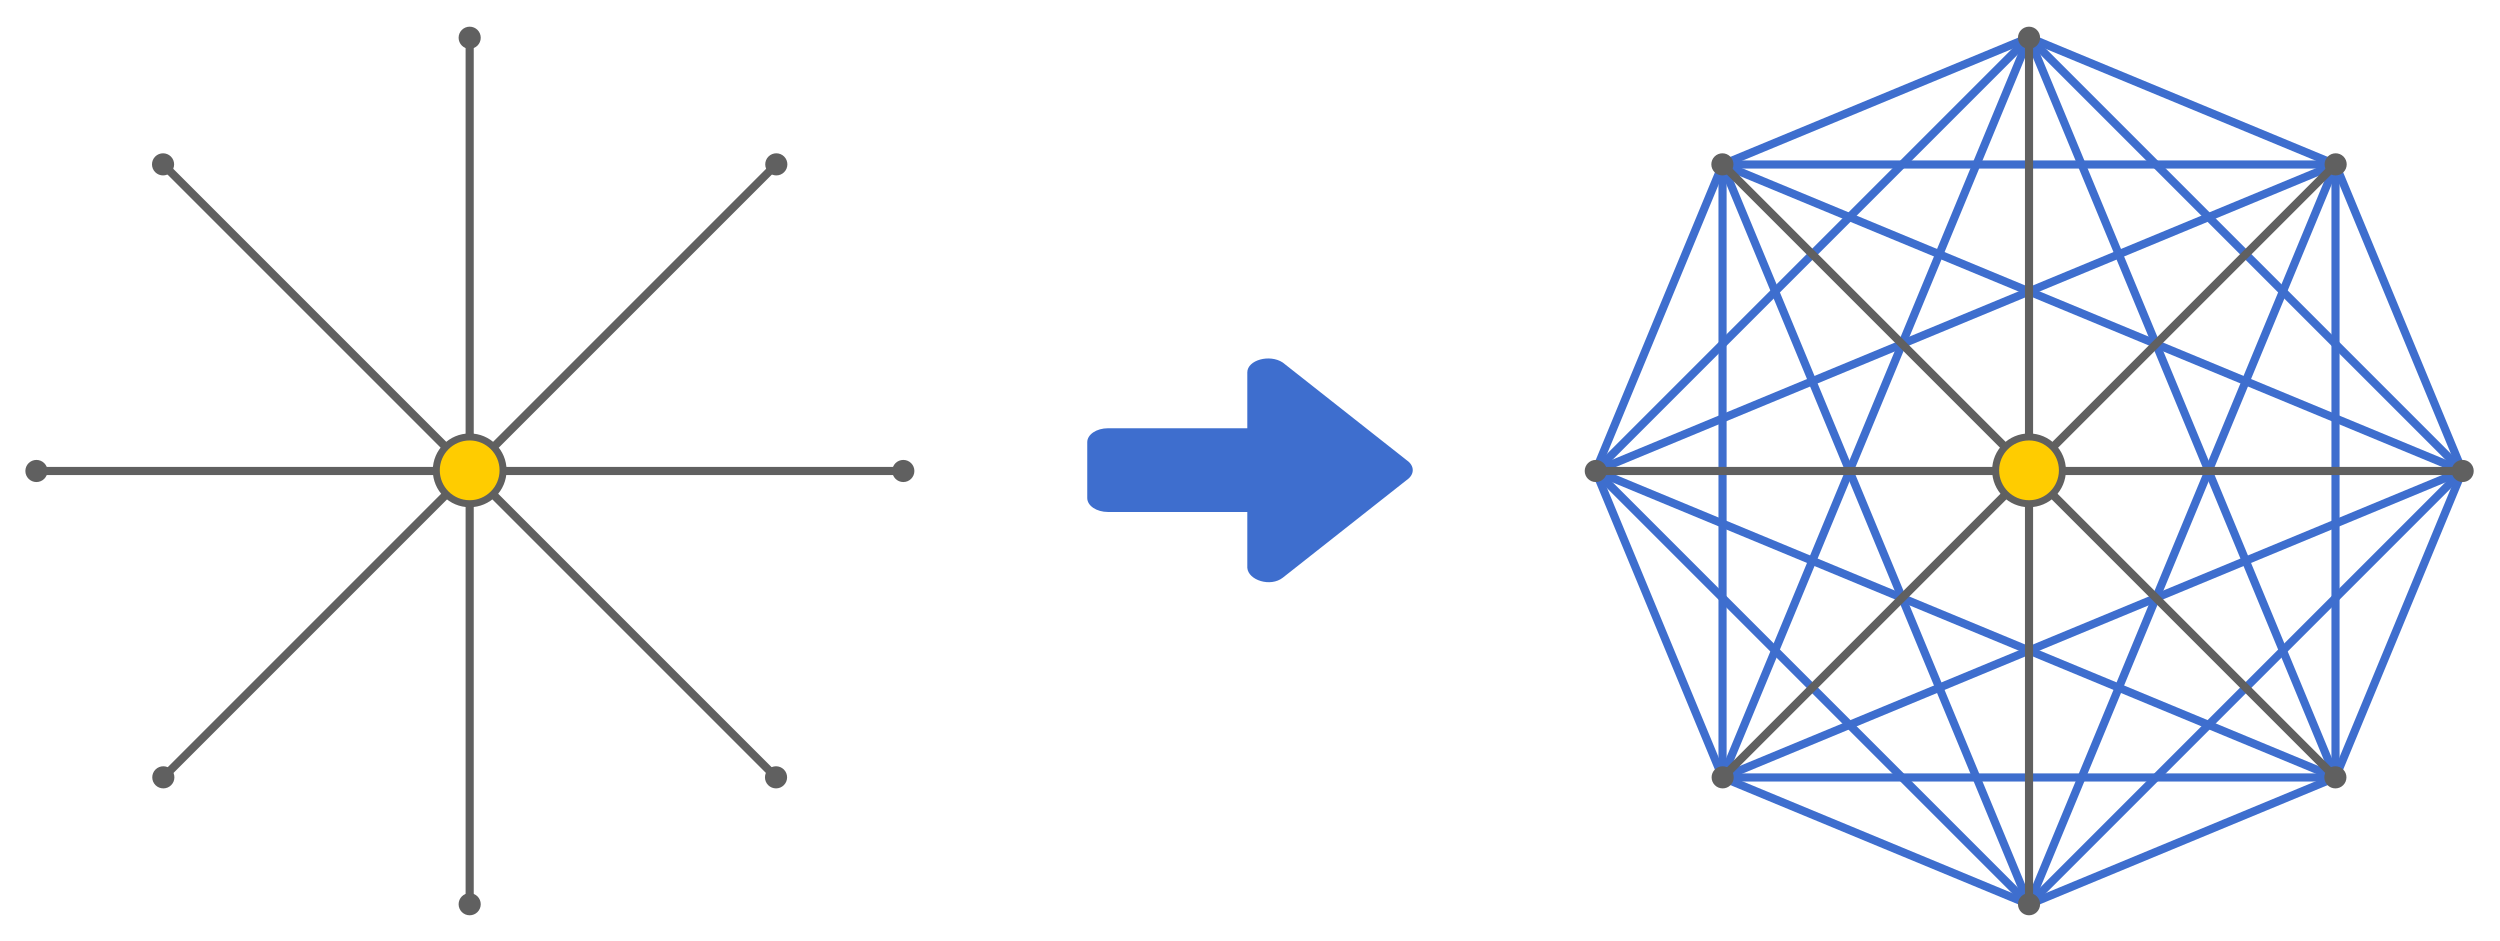<?xml version="1.0" encoding="UTF-8" standalone="no"?>
<!-- Created with Inkscape (http://www.inkscape.org/) -->

<svg
   xmlns:dc="http://purl.org/dc/elements/1.1/"
   xmlns:cc="http://creativecommons.org/ns#"
   xmlns:rdf="http://www.w3.org/1999/02/22-rdf-syntax-ns#"
   xmlns:svg="http://www.w3.org/2000/svg"
   xmlns="http://www.w3.org/2000/svg"
   xmlns:sodipodi="http://sodipodi.sourceforge.net/DTD/sodipodi-0.dtd"
   xmlns:inkscape="http://www.inkscape.org/namespaces/inkscape"
   width="307.202mm"
   height="115.589mm"
   viewBox="0 0 307.202 115.589"
   version="1.1"
   id="svg6605"
   inkscape:version="0.92.3 (2405546, 2018-03-11)"
   sodipodi:docname="connectdots2.svg">
  <defs
     id="defs6599">
    <marker
       inkscape:stockid="DotL"
       orient="auto"
       refY="0"
       refX="0"
       id="DotL-92-4"
       style="overflow:visible"
       inkscape:isstock="true">
      <path
         inkscape:connector-curvature="0"
         id="path1590-2-3"
         d="m -2.5,-1 c 0,2.76 -2.24,5 -5,5 -2.76,0 -5,-2.24 -5,-5 0,-2.76 2.24,-5 5,-5 2.76,0 5,2.24 5,5 z"
         style="fill:#606060;fill-opacity:1;fill-rule:evenodd;stroke:#606060;stroke-width:1pt;stroke-opacity:1"
         transform="matrix(0.8,0,0,0.8,5.92,0.8)" />
    </marker>
    <marker
       inkscape:stockid="DotL"
       orient="auto"
       refY="0"
       refX="0"
       id="marker6514"
       style="overflow:visible"
       inkscape:isstock="true">
      <path
         inkscape:connector-curvature="0"
         id="path6512"
         d="m -2.5,-1 c 0,2.76 -2.24,5 -5,5 -2.76,0 -5,-2.24 -5,-5 0,-2.76 2.24,-5 5,-5 2.76,0 5,2.24 5,5 z"
         style="fill:#606060;fill-opacity:1;fill-rule:evenodd;stroke:#606060;stroke-width:1pt;stroke-opacity:1"
         transform="matrix(0.8,0,0,0.8,5.92,0.8)" />
    </marker>
    <marker
       inkscape:stockid="DotL"
       orient="auto"
       refY="0"
       refX="0"
       id="DotL-2-7-7"
       style="overflow:visible"
       inkscape:isstock="true">
      <path
         inkscape:connector-curvature="0"
         id="path1590-7-5-4"
         d="m -2.5,-1 c 0,2.76 -2.24,5 -5,5 -2.76,0 -5,-2.24 -5,-5 0,-2.76 2.24,-5 5,-5 2.76,0 5,2.24 5,5 z"
         style="fill:#606060;fill-opacity:1;fill-rule:evenodd;stroke:#606060;stroke-width:1pt;stroke-opacity:1"
         transform="matrix(0.8,0,0,0.8,5.92,0.8)" />
    </marker>
    <marker
       inkscape:stockid="DotL"
       orient="auto"
       refY="0"
       refX="0"
       id="marker6520"
       style="overflow:visible"
       inkscape:isstock="true">
      <path
         inkscape:connector-curvature="0"
         id="path6518"
         d="m -2.5,-1 c 0,2.76 -2.24,5 -5,5 -2.76,0 -5,-2.24 -5,-5 0,-2.76 2.24,-5 5,-5 2.76,0 5,2.24 5,5 z"
         style="fill:#606060;fill-opacity:1;fill-rule:evenodd;stroke:#606060;stroke-width:1pt;stroke-opacity:1"
         transform="matrix(0.8,0,0,0.8,5.92,0.8)" />
    </marker>
    <marker
       inkscape:stockid="DotL"
       orient="auto"
       refY="0"
       refX="0"
       id="DotL-9-2-5"
       style="overflow:visible"
       inkscape:isstock="true">
      <path
         inkscape:connector-curvature="0"
         id="path1590-3-3-4"
         d="m -2.5,-1 c 0,2.76 -2.24,5 -5,5 -2.76,0 -5,-2.24 -5,-5 0,-2.76 2.24,-5 5,-5 2.76,0 5,2.24 5,5 z"
         style="fill:#606060;fill-opacity:1;fill-rule:evenodd;stroke:#606060;stroke-width:1pt;stroke-opacity:1"
         transform="matrix(0.8,0,0,0.8,5.92,0.8)" />
    </marker>
    <marker
       inkscape:stockid="DotL"
       orient="auto"
       refY="0"
       refX="0"
       id="marker6526"
       style="overflow:visible"
       inkscape:isstock="true">
      <path
         inkscape:connector-curvature="0"
         id="path6524"
         d="m -2.5,-1 c 0,2.76 -2.24,5 -5,5 -2.76,0 -5,-2.24 -5,-5 0,-2.76 2.24,-5 5,-5 2.76,0 5,2.24 5,5 z"
         style="fill:#606060;fill-opacity:1;fill-rule:evenodd;stroke:#606060;stroke-width:1pt;stroke-opacity:1"
         transform="matrix(0.8,0,0,0.8,5.92,0.8)" />
    </marker>
    <marker
       inkscape:stockid="DotL"
       orient="auto"
       refY="0"
       refX="0"
       id="DotL-26-2-5"
       style="overflow:visible"
       inkscape:isstock="true">
      <path
         inkscape:connector-curvature="0"
         id="path1590-1-0-2"
         d="m -2.5,-1 c 0,2.76 -2.24,5 -5,5 -2.76,0 -5,-2.24 -5,-5 0,-2.76 2.24,-5 5,-5 2.76,0 5,2.24 5,5 z"
         style="fill:#606060;fill-opacity:1;fill-rule:evenodd;stroke:#606060;stroke-width:1pt;stroke-opacity:1"
         transform="matrix(0.8,0,0,0.8,5.92,0.8)" />
    </marker>
    <marker
       inkscape:stockid="DotL"
       orient="auto"
       refY="0"
       refX="0"
       id="marker6532"
       style="overflow:visible"
       inkscape:isstock="true">
      <path
         inkscape:connector-curvature="0"
         id="path6530"
         d="m -2.5,-1 c 0,2.76 -2.24,5 -5,5 -2.76,0 -5,-2.24 -5,-5 0,-2.76 2.24,-5 5,-5 2.76,0 5,2.24 5,5 z"
         style="fill:#606060;fill-opacity:1;fill-rule:evenodd;stroke:#606060;stroke-width:1pt;stroke-opacity:1"
         transform="matrix(0.8,0,0,0.8,5.92,0.8)" />
    </marker>
    <marker
       inkscape:stockid="DotL"
       orient="auto"
       refY="0"
       refX="0"
       id="DotL-26-0"
       style="overflow:visible"
       inkscape:isstock="true">
      <path
         inkscape:connector-curvature="0"
         id="path1590-1-7"
         d="m -2.5,-1 c 0,2.76 -2.24,5 -5,5 -2.76,0 -5,-2.24 -5,-5 0,-2.76 2.24,-5 5,-5 2.76,0 5,2.24 5,5 z"
         style="fill:#606060;fill-opacity:1;fill-rule:evenodd;stroke:#606060;stroke-width:1pt;stroke-opacity:1"
         transform="matrix(0.8,0,0,0.8,5.92,0.8)" />
    </marker>
    <marker
       inkscape:stockid="DotL"
       orient="auto"
       refY="0"
       refX="0"
       id="marker6538"
       style="overflow:visible"
       inkscape:isstock="true">
      <path
         inkscape:connector-curvature="0"
         id="path6536"
         d="m -2.5,-1 c 0,2.76 -2.24,5 -5,5 -2.76,0 -5,-2.24 -5,-5 0,-2.76 2.24,-5 5,-5 2.76,0 5,2.24 5,5 z"
         style="fill:#606060;fill-opacity:1;fill-rule:evenodd;stroke:#606060;stroke-width:1pt;stroke-opacity:1"
         transform="matrix(0.8,0,0,0.8,5.92,0.8)" />
    </marker>
    <marker
       inkscape:stockid="DotL"
       orient="auto"
       refY="0"
       refX="0"
       id="DotL-9-8"
       style="overflow:visible"
       inkscape:isstock="true">
      <path
         inkscape:connector-curvature="0"
         id="path1590-3-6"
         d="m -2.5,-1 c 0,2.76 -2.24,5 -5,5 -2.76,0 -5,-2.24 -5,-5 0,-2.76 2.24,-5 5,-5 2.76,0 5,2.24 5,5 z"
         style="fill:#606060;fill-opacity:1;fill-rule:evenodd;stroke:#606060;stroke-width:1pt;stroke-opacity:1"
         transform="matrix(0.8,0,0,0.8,5.92,0.8)" />
    </marker>
    <marker
       inkscape:stockid="DotL"
       orient="auto"
       refY="0"
       refX="0"
       id="marker6544"
       style="overflow:visible"
       inkscape:isstock="true">
      <path
         inkscape:connector-curvature="0"
         id="path6542"
         d="m -2.5,-1 c 0,2.76 -2.24,5 -5,5 -2.76,0 -5,-2.24 -5,-5 0,-2.76 2.24,-5 5,-5 2.76,0 5,2.24 5,5 z"
         style="fill:#606060;fill-opacity:1;fill-rule:evenodd;stroke:#606060;stroke-width:1pt;stroke-opacity:1"
         transform="matrix(0.8,0,0,0.8,5.92,0.8)" />
    </marker>
    <marker
       inkscape:stockid="DotL"
       orient="auto"
       refY="0"
       refX="0"
       id="DotL-2-8"
       style="overflow:visible"
       inkscape:isstock="true">
      <path
         inkscape:connector-curvature="0"
         id="path1590-7-8"
         d="m -2.5,-1 c 0,2.76 -2.24,5 -5,5 -2.76,0 -5,-2.24 -5,-5 0,-2.76 2.24,-5 5,-5 2.76,0 5,2.24 5,5 z"
         style="fill:#606060;fill-opacity:1;fill-rule:evenodd;stroke:#606060;stroke-width:1pt;stroke-opacity:1"
         transform="matrix(0.8,0,0,0.8,5.92,0.8)" />
    </marker>
    <marker
       inkscape:stockid="DotL"
       orient="auto"
       refY="0"
       refX="0"
       id="marker6550"
       style="overflow:visible"
       inkscape:isstock="true">
      <path
         inkscape:connector-curvature="0"
         id="path6548"
         d="m -2.5,-1 c 0,2.76 -2.24,5 -5,5 -2.76,0 -5,-2.24 -5,-5 0,-2.76 2.24,-5 5,-5 2.76,0 5,2.24 5,5 z"
         style="fill:#606060;fill-opacity:1;fill-rule:evenodd;stroke:#606060;stroke-width:1pt;stroke-opacity:1"
         transform="matrix(0.8,0,0,0.8,5.92,0.8)" />
    </marker>
    <marker
       inkscape:stockid="DotL"
       orient="auto"
       refY="0"
       refX="0"
       id="DotL-4"
       style="overflow:visible"
       inkscape:isstock="true">
      <path
         inkscape:connector-curvature="0"
         id="path1590-31"
         d="m -2.5,-1 c 0,2.76 -2.24,5 -5,5 -2.76,0 -5,-2.24 -5,-5 0,-2.76 2.24,-5 5,-5 2.76,0 5,2.24 5,5 z"
         style="fill:#606060;fill-opacity:1;fill-rule:evenodd;stroke:#606060;stroke-width:1pt;stroke-opacity:1"
         transform="matrix(0.8,0,0,0.8,5.92,0.8)" />
    </marker>
    <marker
       inkscape:stockid="DotL"
       orient="auto"
       refY="0"
       refX="0"
       id="marker6556"
       style="overflow:visible"
       inkscape:isstock="true">
      <path
         inkscape:connector-curvature="0"
         id="path6554"
         d="m -2.5,-1 c 0,2.76 -2.24,5 -5,5 -2.76,0 -5,-2.24 -5,-5 0,-2.76 2.24,-5 5,-5 2.76,0 5,2.24 5,5 z"
         style="fill:#606060;fill-opacity:1;fill-rule:evenodd;stroke:#606060;stroke-width:1pt;stroke-opacity:1"
         transform="matrix(0.8,0,0,0.8,5.92,0.8)" />
    </marker>
  </defs>
  <sodipodi:namedview
     id="base"
     pagecolor="#ffffff"
     bordercolor="#666666"
     borderopacity="1.0"
     inkscape:pageopacity="0.0"
     inkscape:pageshadow="2"
     inkscape:zoom="0.35"
     inkscape:cx="-365.135"
     inkscape:cy="326.02388"
     inkscape:document-units="mm"
     inkscape:current-layer="layer1"
     showgrid="false"
     fit-margin-top="0"
     fit-margin-left="0"
     fit-margin-right="0"
     fit-margin-bottom="0"
     inkscape:window-width="1920"
     inkscape:window-height="1020"
     inkscape:window-x="0"
     inkscape:window-y="0"
     inkscape:window-maximized="1" />
  <g
     inkscape:label="Layer 1"
     inkscape:groupmode="layer"
     id="layer1"
     transform="translate(126.642,13.283)">
    <g
       id="g10932">
      <path
         style="fill:none;stroke:#000000;stroke-width:0.417px;stroke-linecap:butt;stroke-linejoin:miter;stroke-opacity:1"
         d="M -15.666,44.592 H -122.189"
         id="path1473-6-0"
         inkscape:connector-curvature="0" />
      <path
         style="fill:none;stroke:#606060;stroke-width:1;stroke-linecap:butt;stroke-linejoin:miter;stroke-miterlimit:4;stroke-dasharray:none;stroke-opacity:1;marker-start:url(#DotL-4);marker-end:url(#DotL-4)"
         d="M -68.928,-8.669 V 97.853"
         id="path1473-7-2-4"
         inkscape:connector-curvature="0" />
      <path
         style="fill:none;stroke:#000000;stroke-width:0.417px;stroke-linecap:butt;stroke-linejoin:miter;stroke-opacity:1"
         d="M -31.266,6.931 -106.589,82.253"
         id="path1473-5-9-8"
         inkscape:connector-curvature="0" />
      <path
         style="fill:none;stroke:#000000;stroke-width:0.417px;stroke-linecap:butt;stroke-linejoin:miter;stroke-opacity:1"
         d="M -31.266,82.253 -106.589,6.931"
         id="path1473-3-1-7"
         inkscape:connector-curvature="0" />
      <path
         style="fill:none;stroke:#606060;stroke-width:1;stroke-linecap:butt;stroke-linejoin:miter;stroke-miterlimit:4;stroke-dasharray:none;stroke-opacity:1;marker-start:url(#DotL-2-8);marker-end:url(#DotL-2-8)"
         d="M -15.666,44.592 H -122.189"
         id="path1473-7-2-0-17"
         inkscape:connector-curvature="0" />
      <path
         style="fill:none;stroke:#606060;stroke-width:1;stroke-linecap:butt;stroke-linejoin:miter;stroke-miterlimit:4;stroke-dasharray:none;stroke-opacity:1;marker-start:url(#DotL-9-8);marker-end:url(#DotL-9-8)"
         d="M -31.266,6.931 -106.589,82.253"
         id="path1473-7-2-6-27"
         inkscape:connector-curvature="0" />
      <path
         style="fill:none;stroke:#606060;stroke-width:1;stroke-linecap:butt;stroke-linejoin:miter;stroke-miterlimit:4;stroke-dasharray:none;stroke-opacity:1;marker-start:url(#DotL-26-0);marker-end:url(#DotL-26-0)"
         d="M -106.589,6.931 -31.266,82.253"
         id="path1473-7-2-9-2"
         inkscape:connector-curvature="0" />
      <circle
         style="fill:#ffcc00;fill-opacity:1;stroke:#606060;stroke-width:0.861;stroke-miterlimit:4;stroke-dasharray:none;stroke-opacity:1"
         id="path3668-2"
         cx="-68.928"
         cy="44.512"
         r="4.103" />
    </g>
    <g
       id="g10922"
       transform="translate(-37.704,5.5028228e-6)">
      <g
         transform="translate(-265.303,-159.198)"
         id="g4762">
        <path
           inkscape:connector-curvature="0"
           id="path3916-9-8-5-3-06-4"
           d="m 463.354,166.129 v 75.323"
           style="fill:none;stroke:#3e6ece;stroke-width:1;stroke-linecap:butt;stroke-linejoin:miter;stroke-miterlimit:4;stroke-dasharray:none;stroke-opacity:1"
           sodipodi:nodetypes="cc" />
        <path
           inkscape:connector-curvature="0"
           id="path3916-9-8-4-9"
           d="m 463.354,241.451 c 15.6,-37.661 15.6,-37.661 15.6,-37.661"
           style="fill:none;stroke:#3e6ece;stroke-width:1;stroke-linecap:butt;stroke-linejoin:miter;stroke-miterlimit:4;stroke-dasharray:none;stroke-opacity:1" />
        <path
           inkscape:connector-curvature="0"
           id="path3916-9-8-5-3-20"
           d="m 425.693,150.529 53.261,53.261"
           style="fill:none;stroke:#3e6ece;stroke-width:1;stroke-linecap:butt;stroke-linejoin:miter;stroke-miterlimit:4;stroke-dasharray:none;stroke-opacity:1"
           sodipodi:nodetypes="cc" />
        <path
           inkscape:connector-curvature="0"
           id="path3916-9-6"
           d="m 478.954,203.79 c -15.6,-37.661 -15.6,-37.661 -15.6,-37.661"
           style="fill:none;stroke:#3e6ece;stroke-width:1;stroke-linecap:butt;stroke-linejoin:miter;stroke-miterlimit:4;stroke-dasharray:none;stroke-opacity:1" />
        <path
           inkscape:connector-curvature="0"
           id="path3916-9-8-5-3-0-8"
           d="m 478.954,203.79 -53.261,53.261"
           style="fill:none;stroke:#3e6ece;stroke-width:1;stroke-linecap:butt;stroke-linejoin:miter;stroke-miterlimit:4;stroke-dasharray:none;stroke-opacity:1"
           sodipodi:nodetypes="cc" />
        <path
           inkscape:connector-curvature="0"
           id="path3916-9-8-5-3-4-3-9"
           d="M 478.954,203.79 388.032,166.129"
           style="fill:none;stroke:#3e6ece;stroke-width:1;stroke-linecap:butt;stroke-linejoin:miter;stroke-miterlimit:4;stroke-dasharray:none;stroke-opacity:1"
           sodipodi:nodetypes="cc" />
        <path
           inkscape:connector-curvature="0"
           id="path3916-9-8-5-2"
           d="m 425.693,150.529 c 37.661,15.6 37.661,15.6 37.661,15.6"
           style="fill:none;stroke:#3e6ece;stroke-width:1;stroke-linecap:butt;stroke-linejoin:miter;stroke-miterlimit:4;stroke-dasharray:none;stroke-opacity:1" />
        <path
           inkscape:connector-curvature="0"
           id="path3916-9-8-6"
           d="m 372.432,203.79 c 15.6,-37.661 15.6,-37.661 15.6,-37.661"
           style="fill:none;stroke:#3e6ece;stroke-width:1;stroke-linecap:butt;stroke-linejoin:miter;stroke-miterlimit:4;stroke-dasharray:none;stroke-opacity:1" />
        <path
           inkscape:connector-curvature="0"
           id="path3916-9-8-5-3-4-3-7-6"
           d="m 372.432,203.79 90.922,-37.661"
           style="fill:none;stroke:#3e6ece;stroke-width:1;stroke-linecap:butt;stroke-linejoin:miter;stroke-miterlimit:4;stroke-dasharray:none;stroke-opacity:1"
           sodipodi:nodetypes="cc"
           inkscape:transform-center-x="66.939587"
           inkscape:transform-center-y="42.06875" />
        <path
           inkscape:connector-curvature="0"
           id="path3916-9-8-5-3-4-6-4"
           d="m 425.693,257.051 37.661,-90.922"
           style="fill:none;stroke:#3e6ece;stroke-width:1;stroke-linecap:butt;stroke-linejoin:miter;stroke-miterlimit:4;stroke-dasharray:none;stroke-opacity:1"
           sodipodi:nodetypes="cc" />
        <path
           inkscape:connector-curvature="0"
           id="path3916-95"
           d="m 388.032,166.129 c 37.661,-15.6 37.661,-15.6 37.661,-15.6"
           style="fill:none;stroke:#3e6ece;stroke-width:1;stroke-linecap:butt;stroke-linejoin:miter;stroke-miterlimit:4;stroke-dasharray:none;stroke-opacity:1" />
        <path
           inkscape:connector-curvature="0"
           id="path3916-9-8-5-3-15-5-6"
           d="m 388.032,241.451 h 75.323"
           style="fill:none;stroke:#3e6ece;stroke-width:1;stroke-linecap:butt;stroke-linejoin:miter;stroke-miterlimit:4;stroke-dasharray:none;stroke-opacity:1"
           sodipodi:nodetypes="cc" />
        <path
           inkscape:connector-curvature="0"
           id="path3916-9-8-5-3-4-1"
           d="m 425.693,150.529 37.661,90.922"
           style="fill:none;stroke:#3e6ece;stroke-width:1;stroke-linecap:butt;stroke-linejoin:miter;stroke-miterlimit:4;stroke-dasharray:none;stroke-opacity:1"
           sodipodi:nodetypes="cc" />
        <path
           inkscape:connector-curvature="0"
           id="path3916-9-8-5-3-6-0"
           d="m 372.432,203.79 53.261,53.261"
           style="fill:none;stroke:#3e6ece;stroke-width:1;stroke-linecap:butt;stroke-linejoin:miter;stroke-miterlimit:4;stroke-dasharray:none;stroke-opacity:1"
           sodipodi:nodetypes="cc" />
        <path
           inkscape:connector-curvature="0"
           id="path3916-9-8-5-3-4-69-6"
           d="m 388.032,241.451 90.922,-37.661"
           style="fill:none;stroke:#3e6ece;stroke-width:1;stroke-linecap:butt;stroke-linejoin:miter;stroke-miterlimit:4;stroke-dasharray:none;stroke-opacity:1"
           sodipodi:nodetypes="cc" />
        <path
           inkscape:connector-curvature="0"
           id="path3916-9-7-1"
           d="M 388.032,241.451 C 372.432,203.79 372.432,203.79 372.432,203.79"
           style="fill:none;stroke:#3e6ece;stroke-width:1;stroke-linecap:butt;stroke-linejoin:miter;stroke-miterlimit:4;stroke-dasharray:none;stroke-opacity:1" />
        <path
           style="fill:none;stroke:#000000;stroke-width:0.417px;stroke-linecap:butt;stroke-linejoin:miter;stroke-opacity:1"
           d="M 478.954,203.79 H 372.432"
           id="path1473-6-8-5"
           inkscape:connector-curvature="0" />
        <path
           inkscape:connector-curvature="0"
           id="path3916-9-8-5-3-2-9"
           d="m 388.032,166.129 v 75.323"
           style="fill:none;stroke:#3e6ece;stroke-width:1;stroke-linecap:butt;stroke-linejoin:miter;stroke-miterlimit:4;stroke-dasharray:none;stroke-opacity:1"
           sodipodi:nodetypes="cc" />
        <path
           inkscape:connector-curvature="0"
           id="path3916-9-8-5-3-1-4"
           d="m 425.693,150.529 -53.261,53.261"
           style="fill:none;stroke:#3e6ece;stroke-width:1;stroke-linecap:butt;stroke-linejoin:miter;stroke-miterlimit:4;stroke-dasharray:none;stroke-opacity:1"
           sodipodi:nodetypes="cc" />
        <path
           inkscape:connector-curvature="0"
           id="path3916-9-8-5-3-4-3-4-9"
           d="m 372.432,203.79 90.922,37.661"
           style="fill:none;stroke:#3e6ece;stroke-width:1;stroke-linecap:butt;stroke-linejoin:miter;stroke-miterlimit:4;stroke-dasharray:none;stroke-opacity:1"
           sodipodi:nodetypes="cc" />
        <path
           inkscape:connector-curvature="0"
           id="path3916-9-8-0-0"
           d="m 388.032,241.451 c 37.661,15.6 37.661,15.6 37.661,15.6"
           style="fill:none;stroke:#3e6ece;stroke-width:1;stroke-linecap:butt;stroke-linejoin:miter;stroke-miterlimit:4;stroke-dasharray:none;stroke-opacity:1" />
        <path
           inkscape:connector-curvature="0"
           id="path3916-9-8-5-3-4-5-9"
           d="M 425.693,257.051 388.032,166.129"
           style="fill:none;stroke:#3e6ece;stroke-width:1;stroke-linecap:butt;stroke-linejoin:miter;stroke-miterlimit:4;stroke-dasharray:none;stroke-opacity:1"
           sodipodi:nodetypes="cc" />
        <path
           inkscape:connector-curvature="0"
           id="path3916-9-8-5-3-15-1"
           d="m 388.032,166.129 75.323,10e-6"
           style="fill:none;stroke:#3e6ece;stroke-width:1;stroke-linecap:butt;stroke-linejoin:miter;stroke-miterlimit:4;stroke-dasharray:none;stroke-opacity:1"
           sodipodi:nodetypes="cc" />
        <path
           inkscape:connector-curvature="0"
           id="path3916-9-8-5-3-4-7-7"
           d="m 425.693,150.529 -37.661,90.922"
           style="fill:none;stroke:#3e6ece;stroke-width:1;stroke-linecap:butt;stroke-linejoin:miter;stroke-miterlimit:4;stroke-dasharray:none;stroke-opacity:1"
           sodipodi:nodetypes="cc" />
        <path
           inkscape:connector-curvature="0"
           id="path3916-1-7"
           d="m 425.693,257.051 c 37.661,-15.6 37.661,-15.6 37.661,-15.6"
           style="fill:none;stroke:#3e6ece;stroke-width:1;stroke-linecap:butt;stroke-linejoin:miter;stroke-miterlimit:4;stroke-dasharray:none;stroke-opacity:1" />
        <path
           style="fill:none;stroke:#606060;stroke-width:1;stroke-linecap:butt;stroke-linejoin:miter;stroke-miterlimit:4;stroke-dasharray:none;stroke-opacity:1;marker-start:url(#DotL-92-4);marker-end:url(#DotL-92-4)"
           d="M 425.693,150.529 V 257.051"
           id="path1473-7-2-97-1"
           inkscape:connector-curvature="0" />
        <path
           style="fill:none;stroke:#000000;stroke-width:0.417px;stroke-linecap:butt;stroke-linejoin:miter;stroke-opacity:1"
           d="m 463.354,166.129 -75.323,75.323"
           id="path1473-5-9-3-1"
           inkscape:connector-curvature="0" />
        <path
           style="fill:none;stroke:#000000;stroke-width:0.417px;stroke-linecap:butt;stroke-linejoin:miter;stroke-opacity:1"
           d="M 463.354,241.451 388.032,166.129"
           id="path1473-3-1-6-5"
           inkscape:connector-curvature="0" />
        <path
           style="fill:none;stroke:#606060;stroke-width:1;stroke-linecap:butt;stroke-linejoin:miter;stroke-miterlimit:4;stroke-dasharray:none;stroke-opacity:1;marker-start:url(#DotL-2-7-7);marker-end:url(#DotL-2-7-7)"
           d="M 478.954,203.79 H 372.432"
           id="path1473-7-2-0-1-9"
           inkscape:connector-curvature="0" />
        <path
           style="fill:none;stroke:#606060;stroke-width:1;stroke-linecap:butt;stroke-linejoin:miter;stroke-miterlimit:4;stroke-dasharray:none;stroke-opacity:1;marker-start:url(#DotL-9-2-5);marker-end:url(#DotL-9-2-5)"
           d="m 463.354,166.129 -75.323,75.323"
           id="path1473-7-2-6-2-7"
           inkscape:connector-curvature="0" />
        <path
           style="fill:none;stroke:#606060;stroke-width:1;stroke-linecap:butt;stroke-linejoin:miter;stroke-miterlimit:4;stroke-dasharray:none;stroke-opacity:1;marker-start:url(#DotL-26-2-5);marker-end:url(#DotL-26-2-5)"
           d="m 388.032,166.129 75.323,75.323"
           id="path1473-7-2-9-9-7"
           inkscape:connector-curvature="0" />
        <circle
           style="fill:#ffcc00;fill-opacity:1;stroke:#606060;stroke-width:0.861;stroke-miterlimit:4;stroke-dasharray:none;stroke-opacity:1"
           id="path3668-3-6"
           cx="425.693"
           cy="203.71"
           r="4.103" />
      </g>
    </g>
    <path
       inkscape:connector-curvature="0"
       d="M 46.217,45.7 30.989,57.704 c -1.51,1.19 -4.244,0.317 -4.362,-1.215 v -6.859 H 9.513 c -1.415,0 -2.553,-0.765 -2.553,-1.715 v -6.859 c 0,-0.95 1.138,-1.715 2.553,-1.715 H 26.627 v -6.859 c 0,-1.529 2.756,-2.286 4.362,-1.215 l 15.228,12.004 c 0.989,0.672 0.989,1.758 0,2.429 z"
       id="path2-9"
       style="fill:#3e6ece;fill-opacity:1;stroke-width:0.087"
       sodipodi:nodetypes="csscsssscsccc" />
  </g>
</svg>
